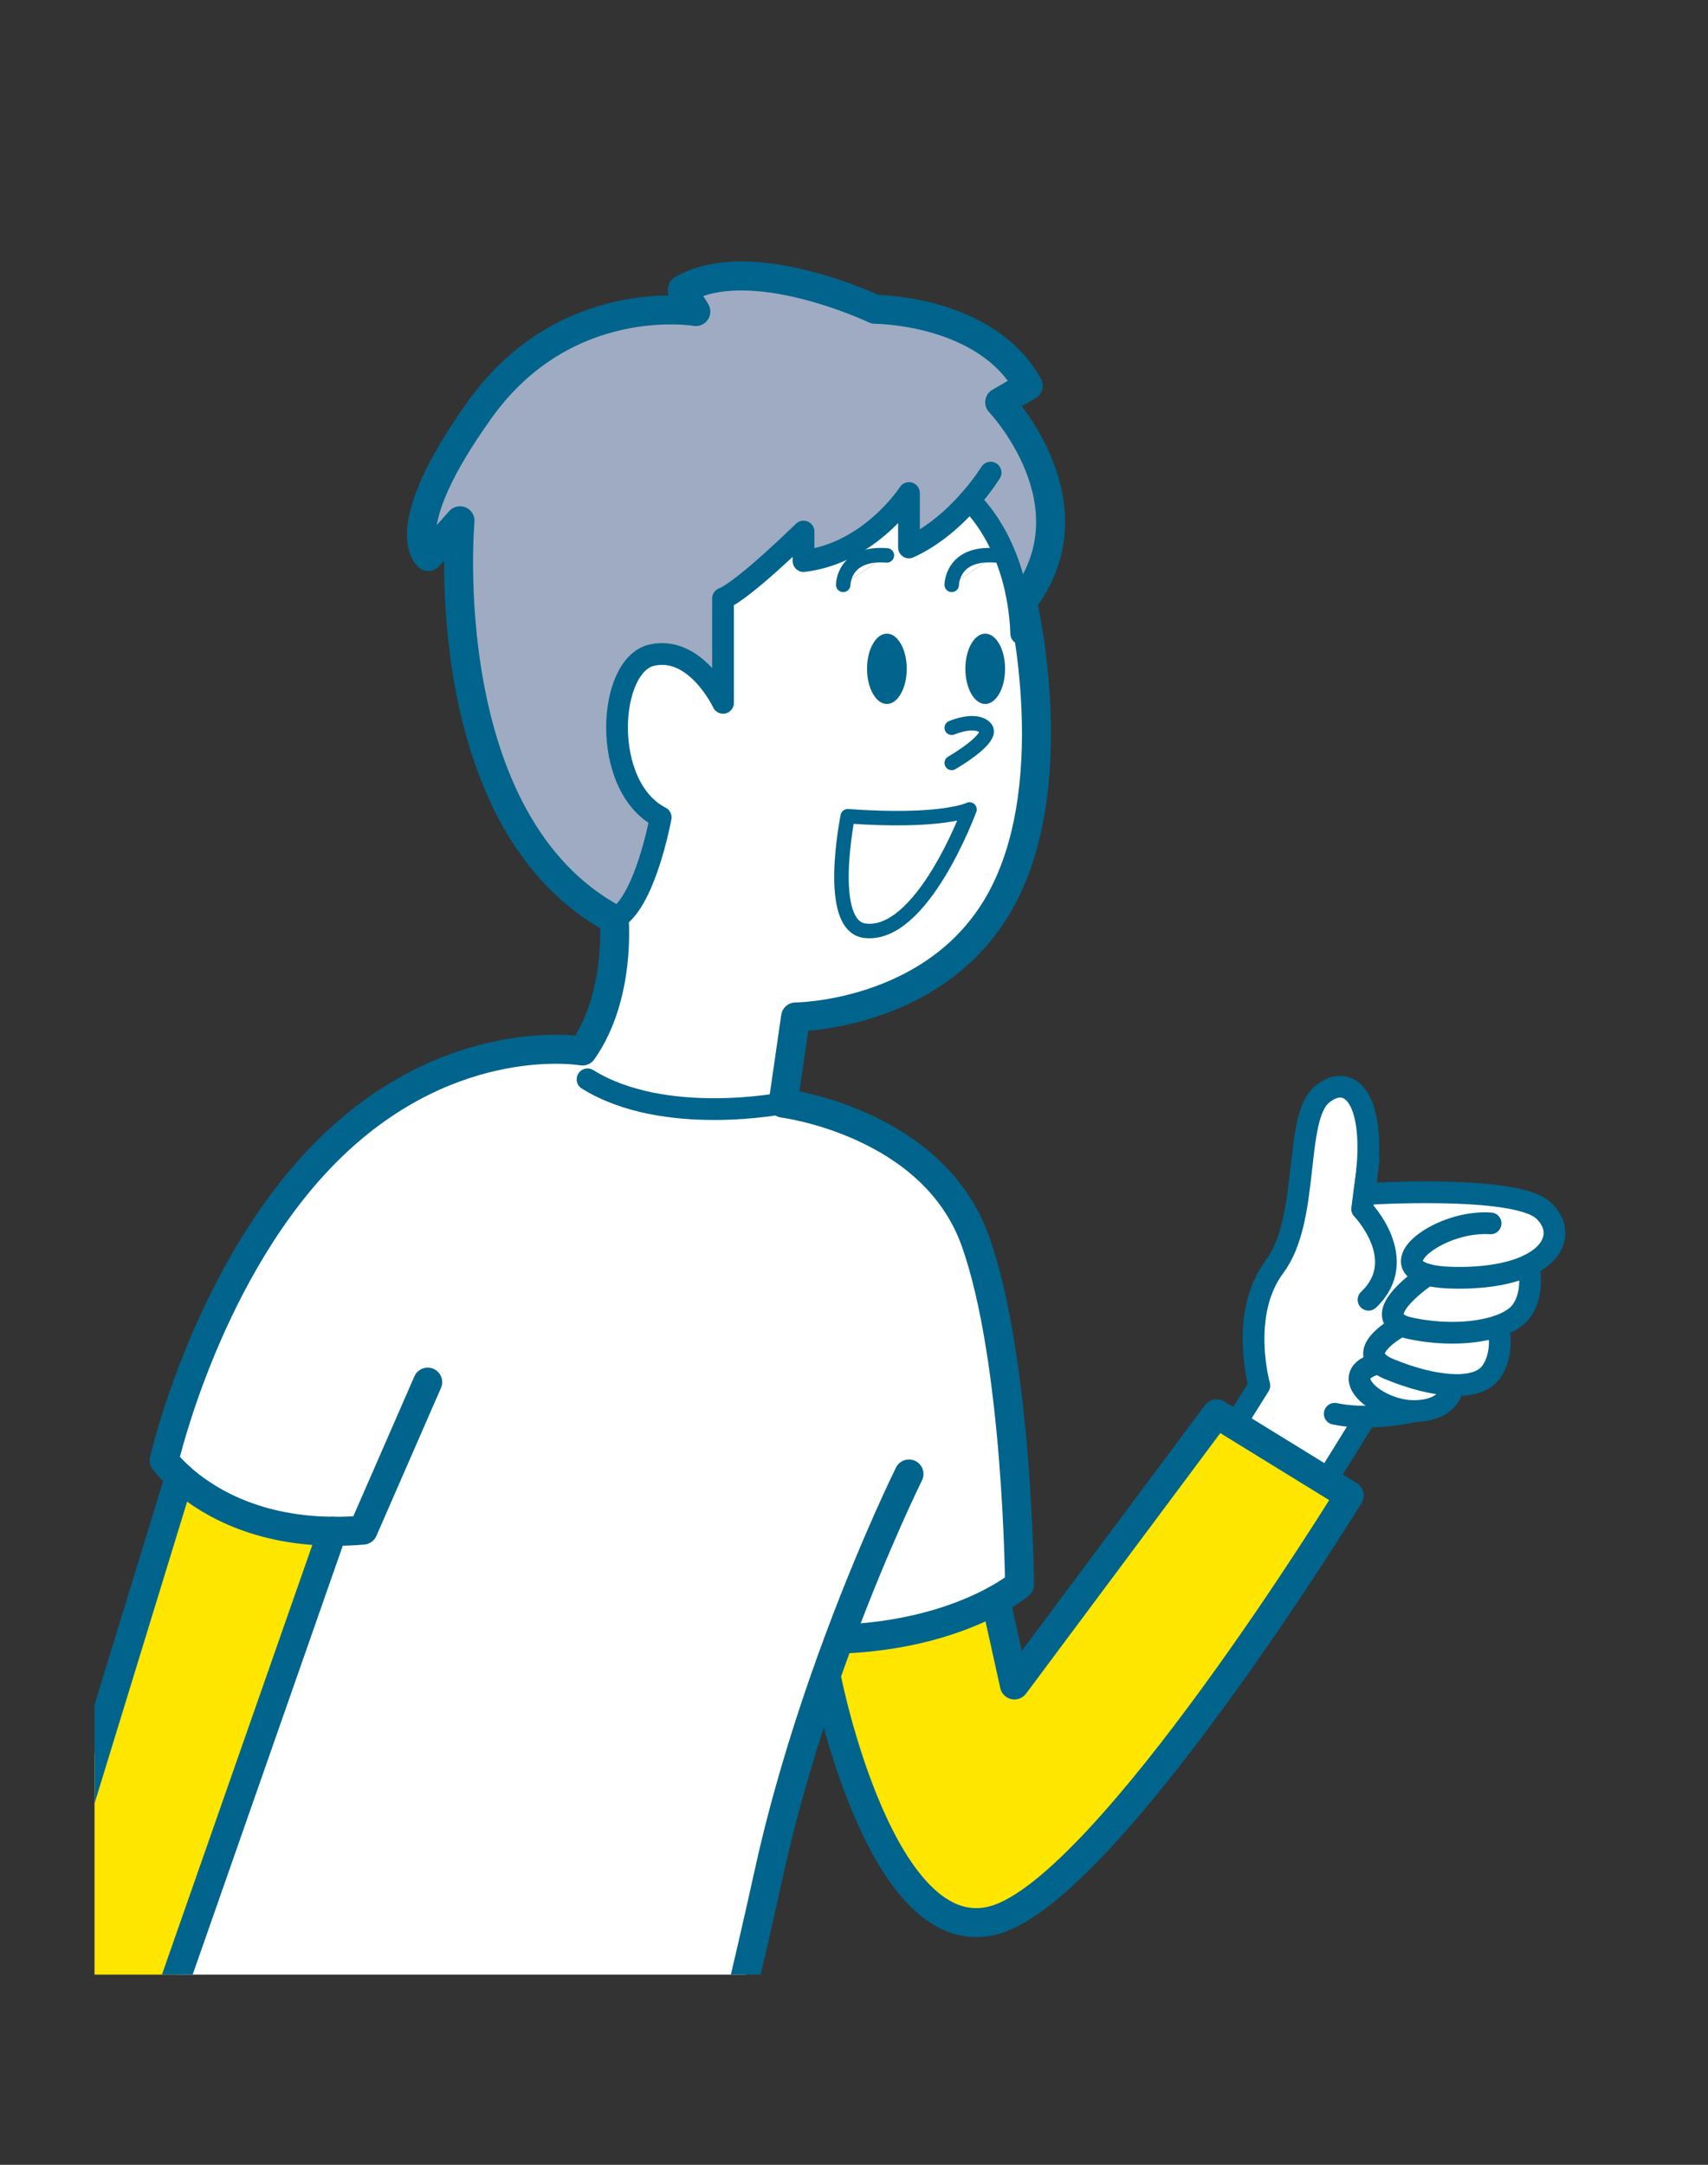 <svg xmlns="http://www.w3.org/2000/svg" viewBox="0 0 333.98 423.18"><rect x="0" y="0" width="333.98" height="423.18" fill="#333333" stroke="none"/><defs><clipPath id="d"><path fill="none" d="M18.48 0h315.5v386H18.48z"/></clipPath><style>.f,.h{fill:none}.i{fill:#00648c}.j{fill:#fff}.k{fill:#ffe600}.f,.h{stroke-width:5.67px;stroke:#00648c;stroke-linecap:round;stroke-linejoin:round}.h{stroke-width:4.25px}</style></defs><g id="b"><g clip-path="url(#d)" id="c"><path class="j" d="M284.82 249.79c6.28.04 10.89-.94 14.02-2.44 0 0 1.39 5.21-1.38 8.98-.89 1.21-2.49 2.2-4.56 2.9-4.37 1.5-10.85 1.78-17.17.42-.7-.15-1.27-.34-1.74-.56-5.62-2.61 4.79-9.63 5.18-9.89 1.36.36 3.22.57 5.65.59zm-13.19 17.84c4.53 1.87 8.94 2.98 12.53 3.11s-.23 4.99-7.54 5.1c-7.32.11-15.9-7.26-6.97-9.35.46.4 1.11.78 1.98 1.14z"/><path class="j" d="M275.73 259.65c6.32 1.36 12.8 1.08 17.17-.42l.02.06s1.38 5.21-1.39 8.98c-1.34 1.83-3.99 2.59-7.37 2.47-3.59-.13-8-1.24-12.53-3.11-.87-.36-1.52-.74-1.98-1.14-3.7-3.18 4.31-7.33 4.31-7.33l.03-.07c.47.22 1.04.41 1.74.56z"/><path class="j" d="M298.84 247.35c-3.13 1.5-7.74 2.48-14.02 2.44-2.43-.02-4.29-.23-5.65-.59-.39.26-10.8 7.28-5.18 9.89l-.03.07s-8.01 4.15-4.31 7.33c-8.93 2.09-.35 9.46 6.97 9.35 0 0-4.36 1.08-9.54 1.1l-7.81 12.59-17.84-10.98 4.82-7.7s-3.99-13.97 2.99-23.28 3.66-29.1 9.31-33.67c5.16-4.17 10.18.45 8.77 15.07l-.58 4.43v.02s29.5-1.92 35.04 3.18c3.54 3.26 2.93 7.93-2.94 10.75z"/><path class="k" d="M164.17 320.22l.6.18c14.68-.63 24.6-4.7 29.92-7.61l3.67 16.59 39.53-53.01 3.54 2.18 17.84 10.98 4.55 2.8s-46.87 76.29-69.13 82.94c-22.27 6.65-32.91-46.56-32.91-46.56l-.6-.21c1-2.87 2-5.63 2.99-8.28z"/><ellipse class="i" cx="192.65" cy="130.74" rx="3.88" ry="6.87"/><path class="j" d="M186.1 114.33s0-6.43 8.54-5.76l-8.54 5.76zm0 27.94s4.61-2 6.55 0c1.94 1.99-6.55 6.87-6.55 6.87v-6.87z"/><ellipse class="i" cx="173.42" cy="130.74" rx="3.88" ry="6.87"/><path class="j" d="M164.88 114.33s0-6.43 8.54-5.76l-8.54 5.76zm4.27 67.62c-7.76-.92-3.38-22.39-3.38-22.39 18.15 1.3 23.54-1.2 23.8-1.32-.22.62-9.31 25.02-20.42 23.71z"/><path d="M89.95 101.8l-6.21 6.99s-6.74-5.25 10.1-28.75c16.85-23.5 42.22-19.14 42.22-19.14l-2.66-4.26c13.31-7.81 37.69 3.82 37.69 3.82s21.73 0 29.96 14.95l-5.57 3.23s19.06 19.95 4.43 39.02l-.82.12c-2.22-13.71-9.51-19.97-9.51-19.97-2.77 3.15-6.84 6.93-11.84 9.21V96.38s-7.54 11.75-20.62 13.3v-5.77s-11.75 11.53-15.74 13.08v20.4s-5.32-11.31-13.96-9.31c-8.65 1.99-9.98 25.71 1.77 31.7 0 0-3.1 17.07-9.09 19.95-35.47-19.06-30.15-77.93-30.15-77.93z" fill="#9fabc2"/><path class="j" d="M169.54 130.74c0 3.79 1.74 6.87 3.88 6.87s3.88-3.08 3.88-6.87-1.74-6.87-3.88-6.87-3.88 3.07-3.88 6.87zm3.88-22.17c-8.54-.67-8.54 5.76-8.54 5.76l8.54-5.76zm19.23 15.3c-2.14 0-3.88 3.07-3.88 6.87s1.74 6.87 3.88 6.87 3.88-3.08 3.88-6.87-1.74-6.87-3.88-6.87zm0 18.4c-1.94-2-6.55 0-6.55 0v6.87s8.49-4.88 6.55-6.87zM137.5 417.83s-62.01 10.06-110.45-10.06l37.96-108.43c-15.91-.15-25.45-6.58-29.9-10.63-2.05-1.87-3.02-3.23-3.02-3.23s8.65-37.91 32.59-61.19c23.94-23.27 49.21-18.84 49.21-18.84 7.54-10.64 6.21-25.72 6.21-25.72 5.99-2.88 9.09-19.95 9.09-19.95-11.75-5.99-10.42-29.71-1.77-31.7 8.64-2 13.96 9.31 13.96 9.31v-20.4c3.99-1.55 15.74-13.08 15.74-13.08v5.77c13.08-1.55 20.62-13.3 20.62-13.3v10.64c5-2.28 9.07-6.06 11.84-9.21 0 0 7.29 6.26 9.51 19.97l.82-.12s8.81 36.82-5.04 59.74c-12.86 21.29-39.3 21.4-39.3 21.4l-2.44 16.85s29.27 3.65 37.58 26.93 8.65 67.18 8.65 67.18-1.55 1.32-4.67 3.03c-5.32 2.91-15.24 6.98-29.92 7.61l-.6-.18c-.99 2.65-1.99 5.41-2.99 8.28-3.92 11.24-7.8 23.99-10.71 37.12-8.97 40.57-12.97 52.21-12.97 52.21zm57.14-309.26c-8.54-.67-8.54 5.76-8.54 5.76l8.54-5.76zm-5.07 49.67c-.26.12-5.65 2.62-23.8 1.32 0 0-4.38 21.47 3.38 22.39 11.11 1.31 20.2-23.09 20.42-23.71z"/><path class="k" d="M35.11 288.71c4.45 4.05 13.99 10.48 29.9 10.62L27.05 407.77c-8.65-3.59-16.87-8.14-24.22-13.88l32.28-105.18z"/><path class="f" d="M164.77 320.4c14.68-.63 24.6-4.7 29.92-7.61 3.12-1.71 4.67-3.03 4.67-3.03s-.34-43.9-8.65-67.18-37.58-26.93-37.58-26.93l2.44-16.85s26.44-.11 39.3-21.4c13.85-22.92 5.04-59.74 5.04-59.74 14.63-19.07-4.43-39.02-4.43-39.02l5.57-3.23c-8.23-14.95-29.96-14.95-29.96-14.95s-24.38-11.63-37.69-3.82l2.66 4.26s-25.37-4.36-42.22 19.14c-16.84 23.5-10.1 28.75-10.1 28.75l6.21-6.99s-5.32 58.87 30.15 77.93c0 0 1.33 15.08-6.21 25.72 0 0-25.27-4.43-49.21 18.84-23.94 23.28-32.59 61.19-32.59 61.19s.97 1.36 3.02 3.23c4.45 4.05 13.99 10.48 29.9 10.62 1.9.03 3.9-.04 5.99-.22l12.63-28.93"/><path class="f" d="M194.69 312.79l3.67 16.59 39.53-53.01 3.54 2.18 17.84 10.98 4.55 2.8s-46.87 76.29-69.13 82.94c-22.27 6.65-32.91-46.56-32.91-46.56"/><path class="f" d="M177.74 288.14s-6.45 13.01-13.57 32.08c-.99 2.65-1.99 5.41-2.99 8.28-3.92 11.24-7.8 23.99-10.71 37.12-8.97 40.57-12.97 52.21-12.97 52.21s-62.01 10.06-110.45-10.06c-8.65-3.59-16.87-8.14-24.22-13.88"/><path class="h" d="M153.13 215.65s-23.27 4.65-38.24-4.66"/><path class="f" d="M65.01 299.34L27.05 407.77m8.06-119.06L2.83 393.89"/><path class="h" d="M241.43 278.55l4.82-7.7s-3.99-13.97 2.99-23.28 3.66-29.1 9.31-33.67c5.16-4.17 10.18.45 8.77 15.07-.13 1.39-.32 2.86-.58 4.43v.02s29.5-1.92 35.04 3.18c3.54 3.26 2.93 7.93-2.94 10.75-3.13 1.5-7.74 2.48-14.02 2.44-2.43-.02-4.29-.23-5.65-.59-8.77-2.35 2.81-10.73 12.3-10.05"/><path class="h" d="M298.84 247.35s1.39 5.21-1.38 8.98c-.89 1.21-2.49 2.2-4.56 2.9-4.37 1.5-10.85 1.78-17.17.42-.7-.15-1.27-.34-1.74-.56-5.62-2.61 4.79-9.63 5.18-9.89"/><path class="h" d="M292.92 259.29s1.38 5.21-1.39 8.98c-1.34 1.83-3.99 2.59-7.37 2.47-3.59-.13-8-1.24-12.53-3.11-.87-.36-1.52-.74-1.98-1.14-3.7-3.18 4.31-7.33 4.31-7.33"/><path class="h" d="M284.16 270.75s-.23 4.98-7.54 5.09c-7.32.11-15.9-7.26-6.97-9.35m6.97 9.35s-4.36 1.08-9.54 1.1c-1.98 0-4.07-.15-6.09-.57m6.09.57l-7.81 12.59m8.33-62.72l-.28 2.16-.58 4.43-.39 2.94s9.57 9.87 1.25 17.74M193.7 92.39s-1.47 2.42-4.12 5.42c-2.77 3.15-6.84 6.93-11.84 9.21V96.38s-7.54 11.75-20.62 13.3v-5.77s-11.75 11.53-15.74 13.08v20.4s-5.32-11.31-13.96-9.31c-8.65 1.99-9.98 25.71 1.77 31.7 0 0-3.1 17.07-9.09 19.95"/><path class="h" d="M189.58 97.81s7.29 6.26 9.51 19.97c.31 1.89.52 3.92.6 6.09"/><path d="M164.88 114.33s0-6.43 8.54-5.76m12.68 5.76s0-6.43 8.54-5.76m-8.54 33.7s4.61-2 6.55 0c1.94 1.99-6.55 6.87-6.55 6.87m3.47 9.1c-.26.12-5.65 2.62-23.8 1.32 0 0-4.38 21.47 3.38 22.39 11.11 1.31 20.2-23.09 20.42-23.71zm0 0h.01" stroke-width="2.83" stroke="#00648c" stroke-linecap="round" stroke-linejoin="round" fill="none"/></g></g></svg>